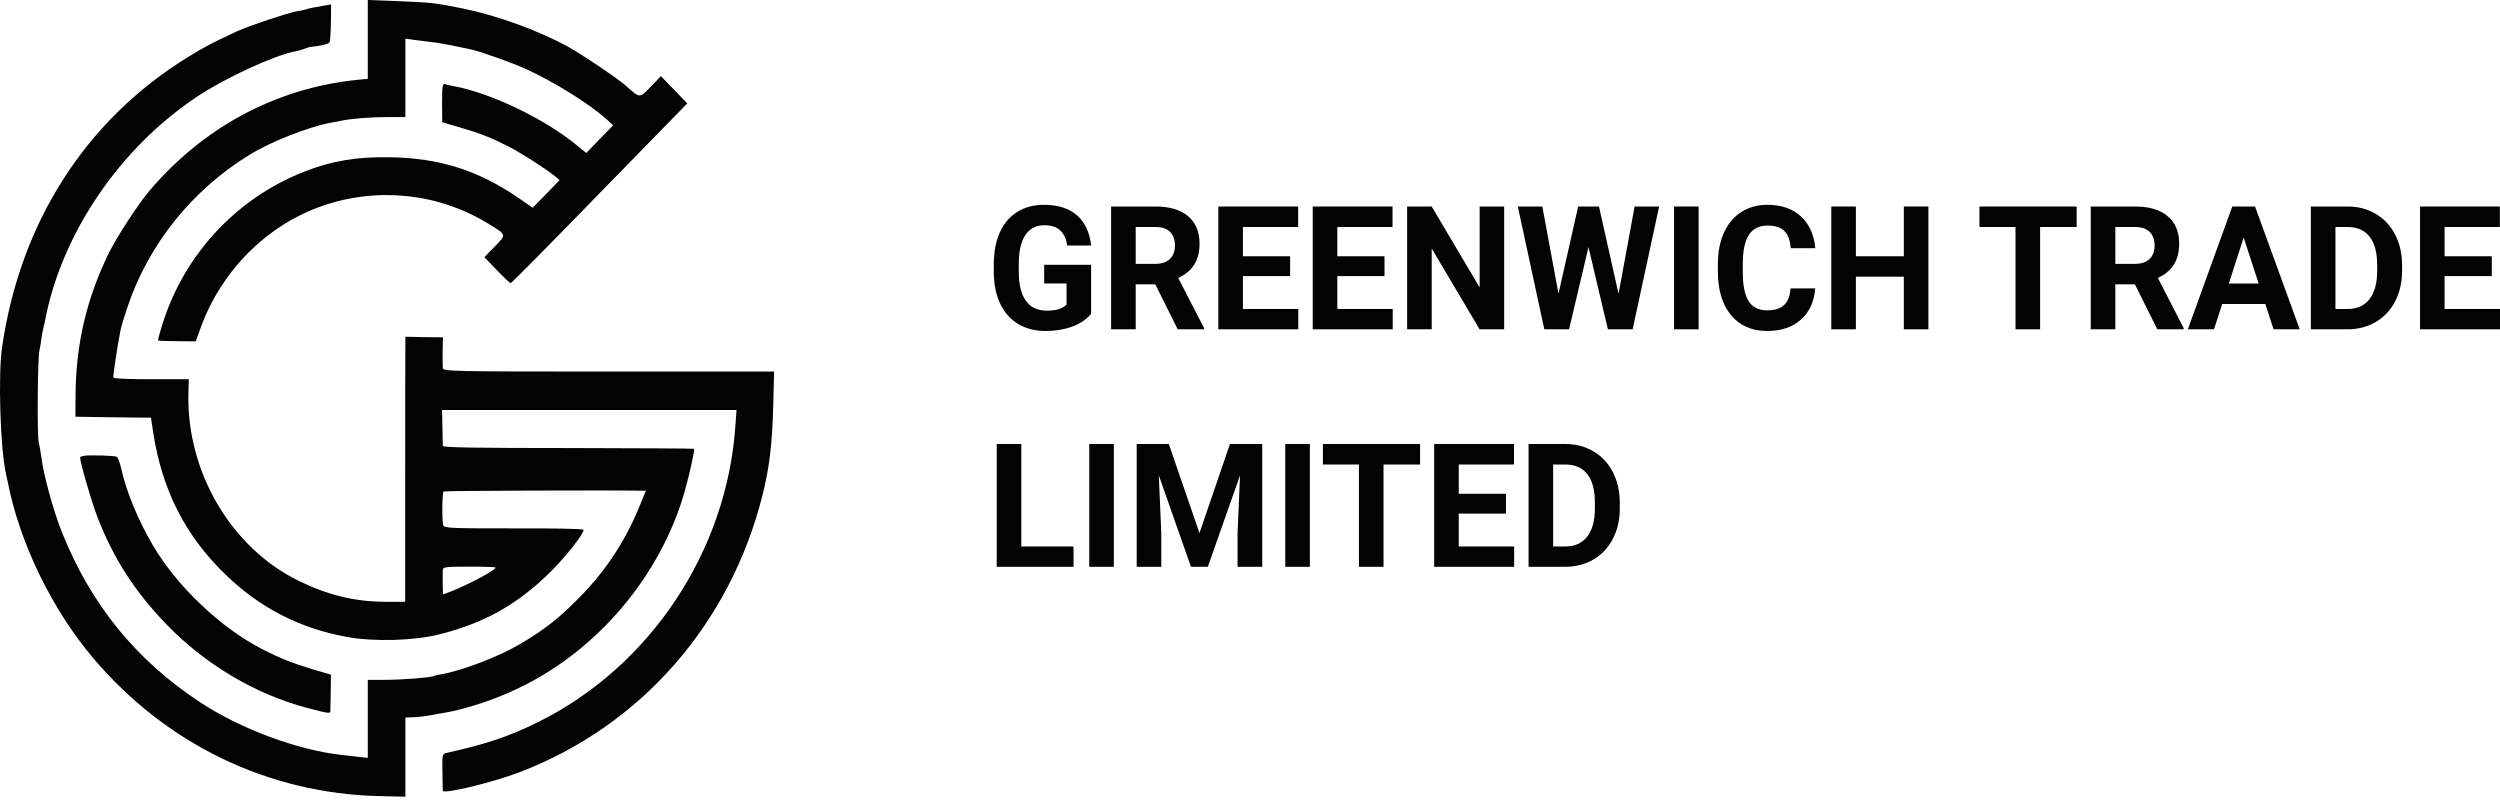 <svg width="142" height="46" viewBox="0 0 142 46" fill="none" xmlns="http://www.w3.org/2000/svg">
<path d="M20.89 2.238V4.476L20.228 4.542C15.678 5.022 11.587 7.206 8.522 10.797C7.892 11.518 6.653 13.429 6.194 14.346C4.923 16.944 4.303 19.553 4.292 22.468L4.282 23.669L6.428 23.702L8.575 23.724L8.703 24.575C9.205 27.829 10.519 30.416 12.794 32.621C14.738 34.51 16.991 35.678 19.662 36.17C21.221 36.464 23.549 36.399 25.012 36.017C27.565 35.362 29.402 34.325 31.282 32.469C32.158 31.606 33.226 30.23 33.14 30.089C33.108 30.034 31.325 30.001 29.167 30.012C25.717 30.012 25.247 30.001 25.183 29.848C25.098 29.663 25.109 28.003 25.194 27.916C25.226 27.872 34.87 27.84 36.451 27.872H36.686L36.408 28.549C35.597 30.602 34.486 32.327 32.959 33.888C31.762 35.111 30.951 35.755 29.498 36.606C28.302 37.305 26.262 38.091 25.066 38.298C24.863 38.331 24.671 38.375 24.639 38.397C24.511 38.484 22.834 38.615 21.883 38.615H20.89V40.831V43.048L20.388 42.993C20.099 42.96 19.64 42.906 19.341 42.873C16.863 42.589 13.649 41.388 11.406 39.914C7.742 37.513 5.168 34.357 3.513 30.22C3.043 29.052 2.477 26.999 2.349 25.962C2.317 25.722 2.252 25.34 2.199 25.121C2.103 24.663 2.135 20.328 2.242 19.903C2.274 19.761 2.327 19.444 2.359 19.193C2.391 18.953 2.445 18.669 2.477 18.571C2.509 18.473 2.541 18.298 2.562 18.189C3.513 13.243 6.813 8.396 11.224 5.47C12.826 4.411 15.592 3.133 16.788 2.915C16.927 2.893 17.152 2.828 17.28 2.773C17.419 2.719 17.579 2.675 17.632 2.664C18.177 2.62 18.658 2.5 18.711 2.413C18.754 2.347 18.786 1.834 18.796 1.278L18.807 0.251L18.487 0.306C17.771 0.426 17.515 0.481 17.376 0.535C17.291 0.557 17.055 0.612 16.842 0.644C16.351 0.732 14.15 1.463 13.456 1.78C12.1 2.413 11.683 2.62 10.69 3.232C4.869 6.813 1.142 12.632 0.116 19.739C-0.108 21.289 0.01 25.307 0.319 26.802C0.351 26.977 0.405 27.239 0.447 27.403C1.12 30.842 2.947 34.608 5.286 37.37C9.43 42.273 15.24 45.078 21.563 45.22L23.026 45.253V43.004V40.755L23.325 40.744C23.752 40.733 24.105 40.689 24.521 40.613C24.724 40.569 25.066 40.515 25.269 40.482C26.433 40.285 28.131 39.729 29.413 39.106C33.931 36.967 37.53 32.698 38.897 27.894C39.175 26.89 39.474 25.547 39.42 25.492C39.399 25.471 36.184 25.46 32.275 25.449C26.978 25.449 25.162 25.416 25.151 25.329C25.151 25.252 25.141 24.772 25.13 24.237L25.109 23.287H33.471H41.834L41.77 24.182C41.289 31.311 36.91 37.884 30.556 41.017C28.879 41.847 27.629 42.262 25.322 42.775C25.13 42.818 25.109 42.906 25.13 43.834C25.13 44.391 25.151 44.882 25.151 44.914C25.183 45.122 27.95 44.456 29.498 43.866C36.398 41.235 41.482 35.438 43.319 28.091C43.703 26.551 43.863 25.198 43.917 23.145L43.97 21.104H34.561C25.685 21.104 25.162 21.093 25.151 20.907C25.141 20.809 25.141 20.372 25.141 19.946L25.162 19.16L24.094 19.149L23.026 19.128V19.488C23.015 19.684 23.015 23.08 23.015 27.021V34.183H21.979C20.196 34.183 18.7 33.833 16.991 33.004C13.157 31.148 10.604 26.835 10.701 22.381L10.722 21.54H8.597C7.432 21.54 6.461 21.508 6.439 21.453C6.407 21.387 6.653 19.739 6.845 18.756C6.877 18.571 7.059 17.981 7.24 17.446C8.426 13.898 10.893 10.808 14.161 8.8C15.379 8.046 17.525 7.206 18.807 6.965C18.989 6.944 19.245 6.889 19.395 6.856C19.939 6.736 21.082 6.649 22.043 6.649H23.026V4.422V2.195L23.485 2.26C23.731 2.293 24.201 2.347 24.521 2.391C24.841 2.424 25.45 2.533 25.856 2.62C26.273 2.708 26.711 2.795 26.839 2.828C27.255 2.915 29.167 3.592 29.872 3.92C31.453 4.64 33.439 5.874 34.411 6.736L34.828 7.118L34.059 7.904L33.3 8.69L32.831 8.308C30.983 6.758 27.8 5.241 25.696 4.88C25.547 4.848 25.376 4.815 25.301 4.782C25.13 4.727 25.109 4.869 25.109 5.972L25.119 6.944L26.123 7.238C27.266 7.566 27.95 7.839 28.922 8.341C29.626 8.701 31.154 9.684 31.549 10.033L31.784 10.23L31.026 11.016L30.256 11.802L29.488 11.267C27.148 9.662 24.97 8.974 22.118 8.931C20.27 8.898 18.818 9.138 17.258 9.76C13.445 11.256 10.476 14.444 9.237 18.374C9.077 18.887 8.96 19.313 8.981 19.335C8.992 19.357 9.483 19.379 10.06 19.379L11.117 19.39L11.395 18.625C12.559 15.405 15.112 12.828 18.252 11.715C21.413 10.601 24.906 10.961 27.757 12.719C28.793 13.352 28.772 13.309 28.11 13.996L27.512 14.608L28.227 15.35C28.612 15.754 28.964 16.082 29.007 16.082C29.05 16.082 31.325 13.789 34.059 10.972L39.036 5.874L38.288 5.099L37.541 4.323L36.964 4.924C36.323 5.59 36.355 5.59 35.575 4.891C35.148 4.498 33.076 3.101 32.264 2.653C30.566 1.725 28.227 0.874 26.283 0.481C24.703 0.164 24.511 0.142 22.631 0.066L20.89 0V2.238ZM28.152 32.239C28.152 32.381 26.646 33.178 25.728 33.549L25.162 33.768L25.151 33.44C25.141 33.025 25.141 32.621 25.151 32.37C25.162 32.207 25.311 32.185 26.657 32.185C27.48 32.185 28.152 32.207 28.152 32.239Z" fill="#030303"/>
<path d="M4.794 25.885C4.656 25.907 4.549 25.951 4.549 25.973C4.549 26.267 5.19 28.473 5.521 29.335C6.439 31.715 7.625 33.56 9.44 35.449C11.64 37.731 14.482 39.423 17.44 40.209C18.647 40.526 18.754 40.537 18.764 40.395C18.764 40.318 18.775 39.827 18.786 39.292L18.796 38.32L17.792 38.026C16.596 37.665 15.934 37.403 14.887 36.868C12.527 35.657 10.049 33.298 8.682 30.973C7.849 29.554 7.165 27.905 6.888 26.628C6.813 26.279 6.695 25.973 6.621 25.94C6.46 25.875 5.125 25.842 4.794 25.885Z" fill="#030303"/>
<path d="M61.976 17.823C61.725 18.133 61.37 18.374 60.91 18.546C60.451 18.716 59.942 18.8 59.384 18.8C58.797 18.8 58.282 18.669 57.838 18.407C57.398 18.142 57.056 17.759 56.814 17.258C56.575 16.756 56.453 16.167 56.447 15.49V15.016C56.447 14.32 56.56 13.718 56.786 13.21C57.016 12.699 57.345 12.309 57.773 12.041C58.205 11.77 58.709 11.634 59.286 11.634C60.09 11.634 60.718 11.832 61.171 12.228C61.624 12.621 61.892 13.194 61.976 13.948H60.617C60.555 13.548 60.417 13.256 60.203 13.071C59.992 12.886 59.7 12.793 59.328 12.793C58.853 12.793 58.492 12.977 58.243 13.344C57.995 13.711 57.869 14.257 57.866 14.982V15.428C57.866 16.159 58.001 16.712 58.271 17.085C58.541 17.459 58.937 17.646 59.458 17.646C59.983 17.646 60.356 17.531 60.58 17.301V16.099H59.309V15.04H61.976V17.823Z" fill="#030303"/>
<path d="M65.621 16.151H64.508V18.704H63.112V11.73H65.63C66.431 11.73 67.048 11.913 67.483 12.28C67.917 12.648 68.135 13.167 68.135 13.837C68.135 14.313 68.034 14.711 67.832 15.03C67.633 15.346 67.331 15.599 66.924 15.787L68.391 18.637V18.704H66.892L65.621 16.151ZM64.508 14.987H65.635C65.986 14.987 66.257 14.896 66.45 14.714C66.642 14.529 66.738 14.275 66.738 13.952C66.738 13.623 66.647 13.365 66.463 13.176C66.284 12.988 66.006 12.894 65.63 12.894H64.508V14.987Z" fill="#030303"/>
<path d="M73.278 15.682H70.597V17.55H73.743V18.704H69.2V11.73H73.734V12.894H70.597V14.556H73.278V15.682Z" fill="#030303"/>
<path d="M78.64 15.682H75.959V17.55H79.106V18.704H74.563V11.73H79.096V12.894H75.959V14.556H78.64V15.682Z" fill="#030303"/>
<path d="M85.436 18.704H84.04L81.321 14.115V18.704H79.925V11.73H81.321L84.044 16.328V11.73H85.436V18.704Z" fill="#030303"/>
<path d="M91.934 16.692L92.846 11.73H94.238L92.735 18.704H91.329L90.226 14.039L89.123 18.704H87.717L86.213 11.73H87.605L88.522 16.683L89.639 11.73H90.822L91.934 16.692Z" fill="#030303"/>
<path d="M96.482 18.704H95.085V11.73H96.482V18.704Z" fill="#030303"/>
<path d="M103.101 16.381C103.048 17.132 102.778 17.723 102.291 18.154C101.807 18.585 101.167 18.8 100.373 18.8C99.504 18.8 98.82 18.5 98.32 17.9C97.824 17.296 97.576 16.469 97.576 15.418V14.992C97.576 14.321 97.69 13.73 97.92 13.219C98.15 12.709 98.477 12.317 98.902 12.046C99.33 11.771 99.827 11.634 100.392 11.634C101.174 11.634 101.804 11.849 102.281 12.28C102.759 12.712 103.035 13.317 103.11 14.096H101.714C101.679 13.646 101.557 13.32 101.346 13.119C101.138 12.914 100.82 12.812 100.392 12.812C99.926 12.812 99.577 12.985 99.344 13.33C99.115 13.671 98.997 14.203 98.99 14.925V15.452C98.99 16.206 99.101 16.756 99.321 17.105C99.544 17.453 99.895 17.627 100.373 17.627C100.804 17.627 101.125 17.526 101.337 17.325C101.551 17.12 101.673 16.806 101.704 16.381H103.101Z" fill="#030303"/>
<path d="M109.533 18.704H108.137V15.715H105.414V18.704H104.018V11.73H105.414V14.556H108.137V11.73H109.533V18.704Z" fill="#030303"/>
<path d="M117.954 12.894H115.878V18.704H114.481V12.894H112.433V11.73H117.954V12.894Z" fill="#030303"/>
<path d="M121.263 16.151H120.151V18.704H118.754V11.73H121.273C122.073 11.73 122.691 11.913 123.125 12.28C123.56 12.648 123.777 13.167 123.777 13.837C123.777 14.313 123.676 14.711 123.474 15.03C123.276 15.346 122.973 15.599 122.567 15.787L124.033 18.637V18.704H122.534L121.263 16.151ZM120.151 14.987H121.277C121.628 14.987 121.899 14.896 122.092 14.714C122.284 14.529 122.38 14.275 122.38 13.952C122.38 13.623 122.289 13.365 122.106 13.176C121.926 12.988 121.648 12.894 121.273 12.894H120.151V14.987Z" fill="#030303"/>
<path d="M128.669 17.267H126.221L125.755 18.704H124.27L126.793 11.73H128.087L130.624 18.704H129.139L128.669 17.267ZM126.598 16.103H128.292L127.44 13.492L126.598 16.103Z" fill="#030303"/>
<path d="M131.257 18.704V11.73H133.342C133.938 11.73 134.47 11.868 134.939 12.146C135.41 12.421 135.778 12.814 136.042 13.325C136.306 13.833 136.438 14.411 136.438 15.059V15.38C136.438 16.028 136.307 16.605 136.047 17.109C135.789 17.614 135.424 18.005 134.953 18.283C134.481 18.561 133.949 18.701 133.356 18.704H131.257ZM132.653 12.894V17.55H133.328C133.874 17.55 134.292 17.366 134.58 16.999C134.869 16.632 135.016 16.107 135.023 15.423V15.054C135.023 14.345 134.88 13.809 134.594 13.445C134.309 13.077 133.892 12.894 133.342 12.894H132.653Z" fill="#030303"/>
<path d="M141.535 15.682H138.853V17.55H142V18.704H137.457V11.73H141.991V12.894H138.853V14.556H141.535V15.682Z" fill="#030303"/>
<path d="M58.011 31.04H60.976V32.194H56.614V25.22H58.011V31.04Z" fill="#030303"/>
<path d="M63.266 32.194H61.869V25.22H63.266V32.194Z" fill="#030303"/>
<path d="M66.389 25.22L68.13 30.278L69.861 25.22H71.695V32.194H70.294V30.288L70.434 26.997L68.605 32.194H67.646L65.821 27.002L65.961 30.288V32.194H64.564V25.22H66.389Z" fill="#030303"/>
<path d="M74.4 32.194H73.003V25.22H74.4V32.194Z" fill="#030303"/>
<path d="M80.66 26.384H78.584V32.194H77.188V26.384H75.14V25.22H80.66V26.384Z" fill="#030303"/>
<path d="M85.538 29.172H82.857V31.04H86.004V32.194H81.461V25.22H85.995V26.384H82.857V28.046H85.538V29.172Z" fill="#030303"/>
<path d="M86.823 32.194V25.22H88.908C89.504 25.22 90.036 25.358 90.505 25.636C90.977 25.911 91.344 26.304 91.608 26.815C91.872 27.323 92.004 27.901 92.004 28.549V28.87C92.004 29.518 91.874 30.095 91.613 30.599C91.355 31.104 90.991 31.495 90.519 31.773C90.047 32.051 89.515 32.191 88.922 32.194H86.823ZM88.219 26.384V31.04H88.894C89.441 31.04 89.858 30.856 90.147 30.489C90.435 30.122 90.583 29.596 90.589 28.913V28.544C90.589 27.835 90.446 27.299 90.161 26.935C89.875 26.567 89.458 26.384 88.908 26.384H88.219Z" fill="#030303"/>
</svg>
